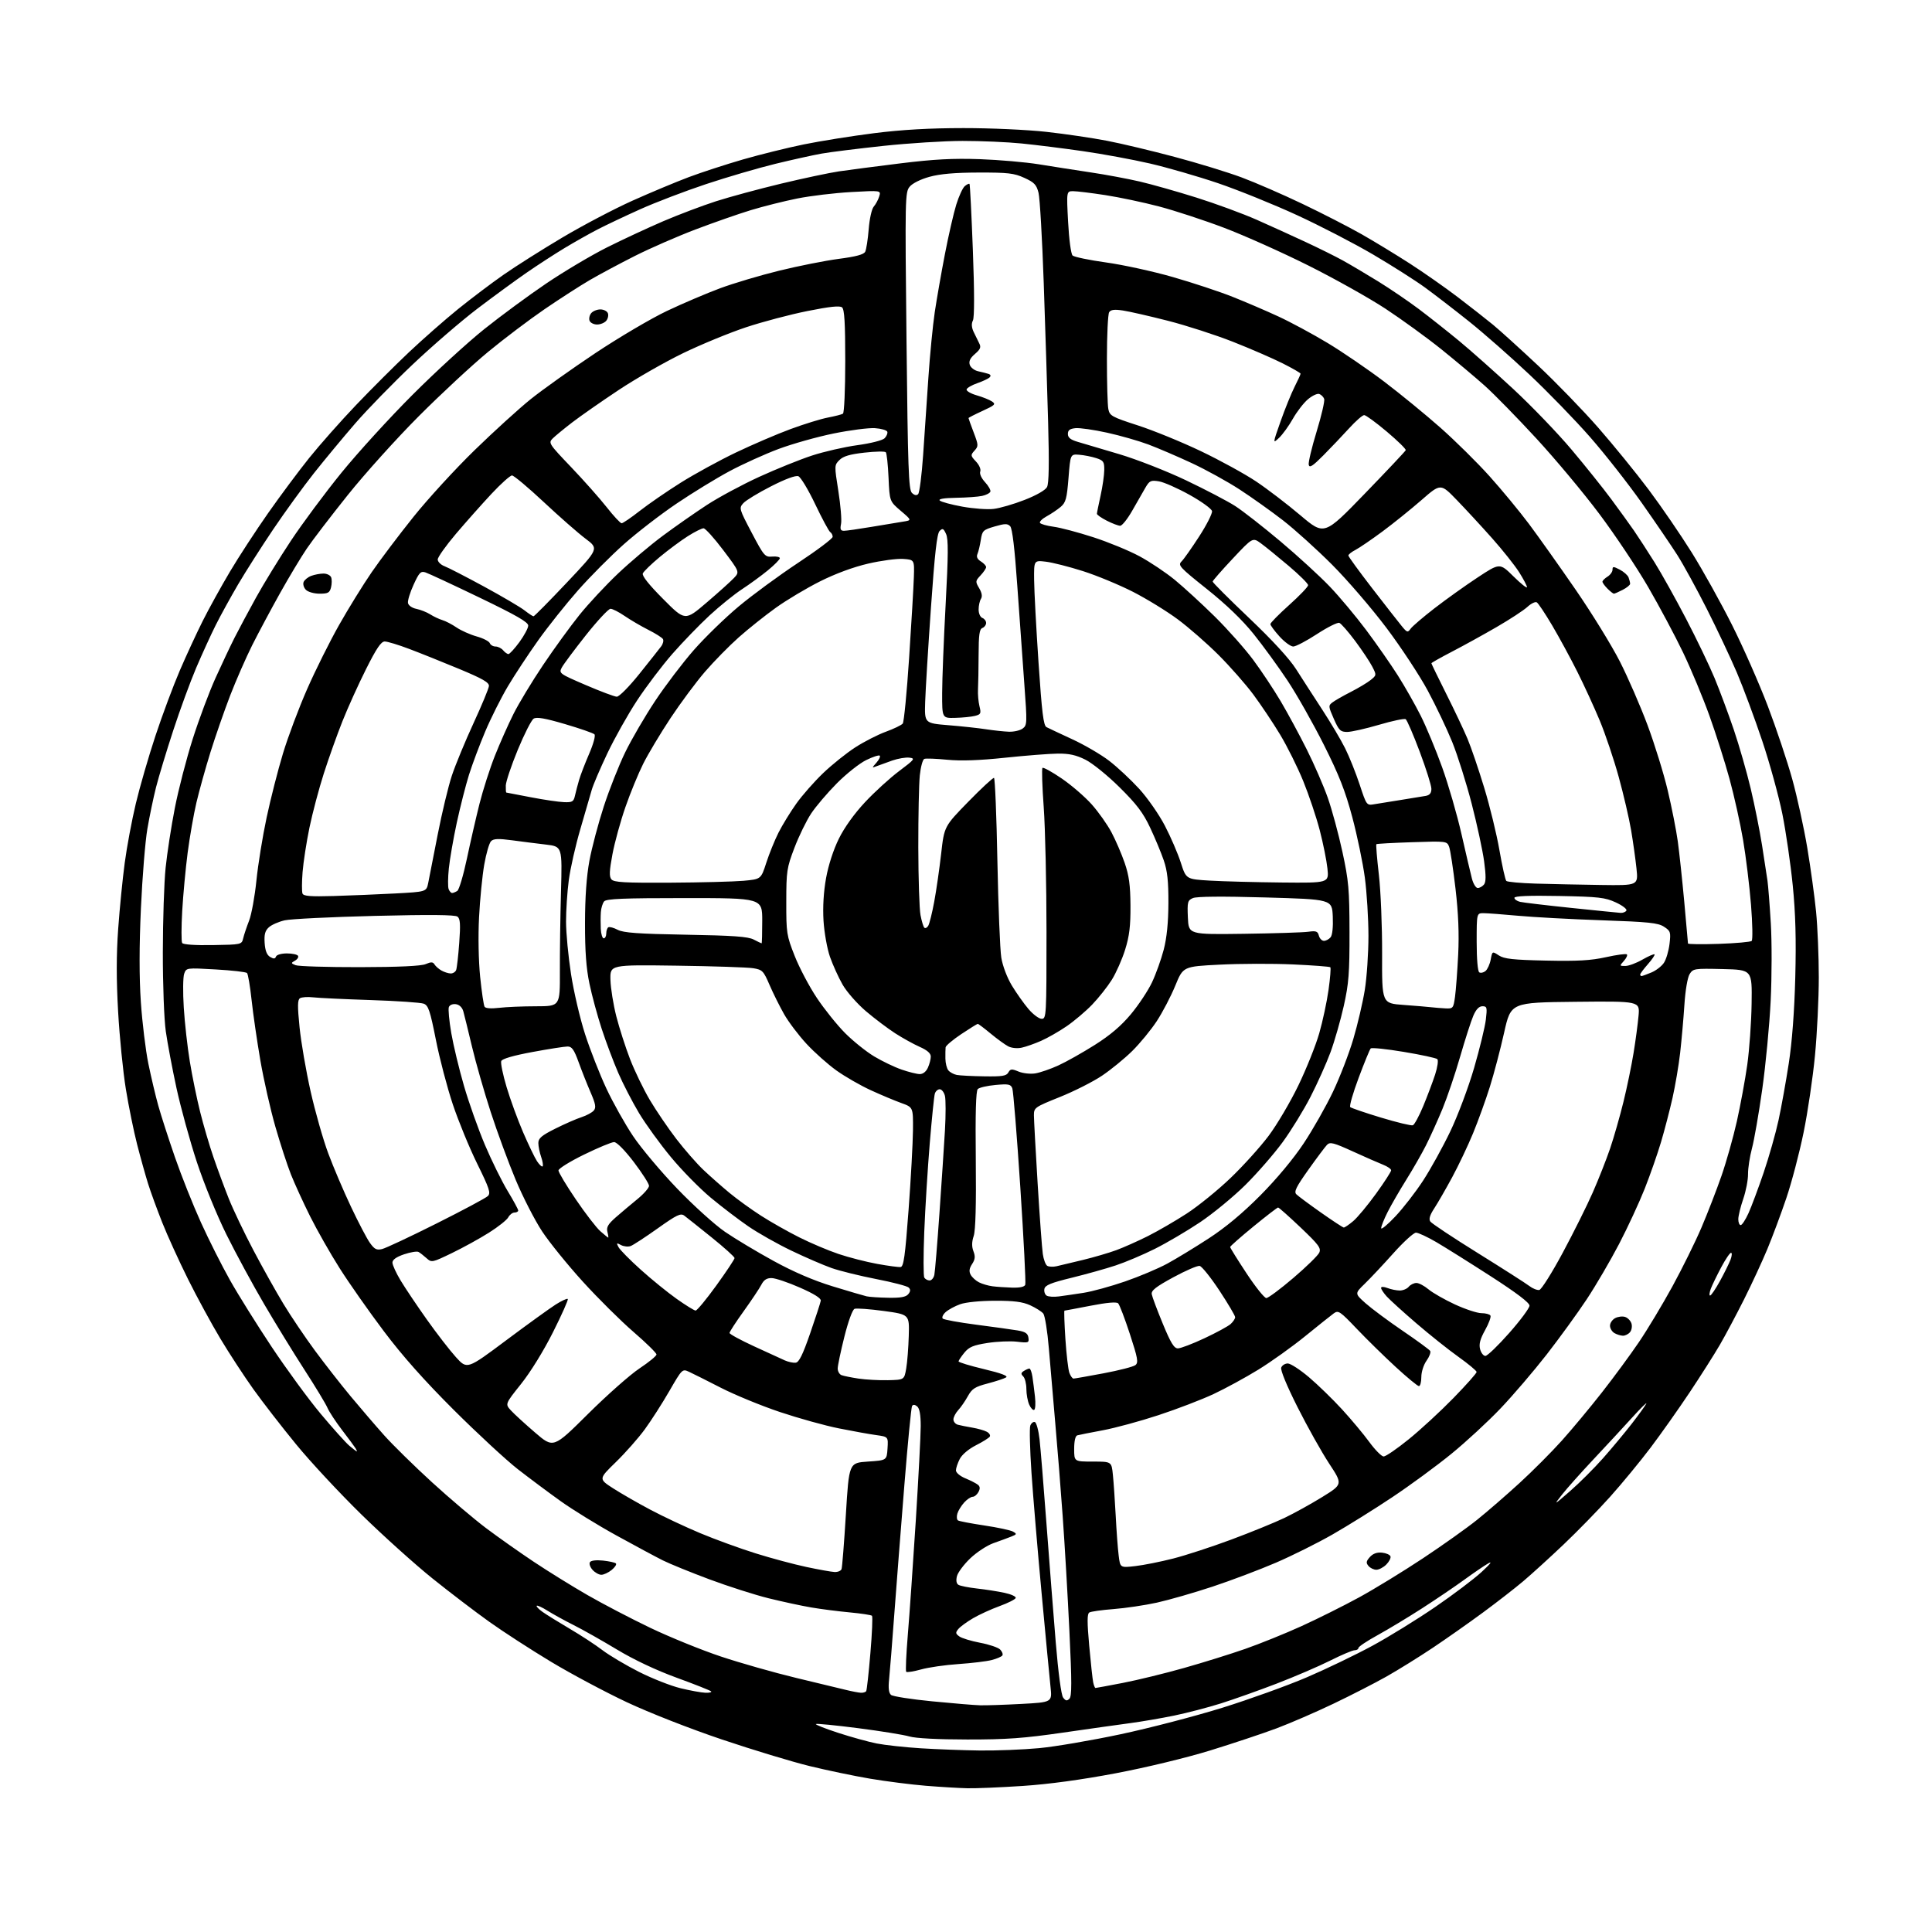<?xml version="1.0" encoding="UTF-8" standalone="no"?>
<svg 
  version="1.1" 
  xmlns="http://www.w3.org/2000/svg" 
  xmlns:xlink="http://www.w3.org/1999/xlink" 
  xmlns:svg="http://www.w3.org/2000/svg"
  xmlns:rdf="http://www.w3.org/1999/02/22-rdf-syntax-ns#"
  xmlns:cc="http://creativecommons.org/ns#"
  xmlns:dc="http://purl.org/dc/elements/1.1/"
  viewBox="0 0 768 768"
  width="768"
  height="768"
>
<style>svg {background-color: white; }</style>"
<path stroke="none" fill="black" fill-rule="evenodd" d="M384.52,710.86C381.21,710.78 373.77,710.34 368.00,709.87C362.23,709.40 352.28,708.13 345.91,707.06C339.54,705.98 328.66,703.71 321.75,702.02C314.84,700.33 299.20,695.59 287.00,691.48C274.27,687.19 258.15,680.87 249.16,676.65C240.55,672.60 226.97,665.36 219.00,660.56C211.03,655.76 200.00,648.62 194.50,644.69C189.00,640.77 178.88,633.05 172.00,627.53C165.12,622.02 152.42,610.59 143.76,602.13C135.11,593.67 123.37,581.07 117.69,574.12C112.00,567.18 104.35,557.30 100.69,552.18C97.03,547.05 91.15,538.05 87.63,532.18C84.10,526.30 78.31,515.65 74.75,508.50C71.19,501.35 66.58,491.23 64.50,486.00C62.43,480.77 59.88,473.80 58.85,470.50C57.82,467.20 55.86,460.19 54.51,454.93C53.16,449.67 51.14,439.77 50.03,432.93C48.91,426.09 47.53,412.28 46.96,402.23C46.23,389.47 46.24,379.51 46.98,369.23C47.56,361.13 48.73,349.32 49.58,343.00C50.42,336.68 52.40,326.09 53.98,319.48C55.55,312.87 59.07,300.72 61.80,292.48C64.53,284.24 68.88,272.58 71.47,266.56C74.05,260.55 78.17,251.65 80.61,246.79C83.05,241.92 87.92,233.12 91.42,227.22C94.92,221.32 101.74,210.88 106.56,204.00C111.38,197.12 118.74,187.24 122.91,182.04C127.09,176.84 135.45,167.39 141.51,161.04C147.56,154.69 157.05,145.22 162.58,140.00C168.12,134.78 176.89,127.07 182.07,122.88C187.26,118.69 195.42,112.52 200.22,109.18C205.01,105.83 215.53,99.18 223.60,94.39C231.66,89.60 244.16,83.03 251.38,79.79C258.60,76.55 268.70,72.33 273.83,70.40C278.96,68.48 288.63,65.33 295.33,63.39C302.02,61.46 312.90,58.76 319.50,57.41C326.10,56.06 338.70,54.05 347.50,52.94C358.56,51.55 369.52,50.93 383.00,50.92C393.85,50.91 408.49,51.58 416.00,52.42C423.43,53.24 434.23,54.84 440.00,55.95C445.78,57.06 457.93,59.96 467.02,62.39C476.11,64.81 488.03,68.47 493.52,70.51C499.01,72.56 509.93,77.30 517.78,81.06C525.64,84.81 536.21,90.24 541.28,93.12C546.35,96.01 554.98,101.26 560.46,104.79C565.94,108.32 574.49,114.31 579.46,118.09C584.43,121.88 590.75,126.83 593.50,129.09C596.25,131.36 604.32,138.67 611.44,145.35C618.55,152.03 629.30,163.12 635.32,170.00C641.34,176.88 650.37,187.97 655.38,194.66C660.40,201.35 668.10,212.60 672.50,219.65C676.90,226.70 684.12,239.68 688.54,248.49C692.96,257.29 699.34,271.78 702.73,280.68C706.11,289.57 710.48,302.62 712.44,309.68C714.39,316.73 717.08,329.02 718.42,337.00C719.75,344.98 721.33,356.42 721.92,362.42C722.51,368.43 723.00,380.17 723.00,388.51C723.00,396.85 722.32,410.84 721.48,419.59C720.64,428.34 718.61,442.12 716.95,450.20C715.30,458.29 712.22,469.99 710.12,476.20C708.02,482.42 704.61,491.55 702.56,496.50C700.50,501.45 696.33,510.45 693.30,516.50C690.26,522.55 685.95,530.65 683.72,534.50C681.49,538.35 676.06,546.90 671.66,553.50C667.26,560.10 660.26,570.00 656.11,575.50C651.95,581.00 644.72,589.78 640.03,595.01C635.34,600.24 627.00,608.79 621.50,614.01C616.00,619.23 608.80,625.78 605.50,628.57C602.20,631.36 595.00,636.95 589.50,641.00C584.00,645.05 575.00,651.38 569.50,655.06C564.00,658.73 555.73,663.86 551.13,666.46C546.53,669.05 537.08,673.90 530.13,677.22C523.18,680.55 513.00,684.96 507.50,687.03C502.00,689.09 490.07,693.06 481.00,695.86C471.46,698.79 455.64,702.61 443.50,704.91C429.77,707.50 416.97,709.25 406.52,709.94C397.73,710.52 387.83,710.94 384.52,710.86zM389.50,695.85C396.10,695.93 406.68,695.51 413.00,694.92C419.32,694.34 433.95,691.84 445.50,689.38C457.05,686.92 475.27,682.17 486.00,678.83C496.73,675.48 511.80,670.05 519.50,666.75C527.20,663.45 538.90,657.82 545.50,654.24C552.10,650.66 563.35,643.72 570.50,638.82C577.65,633.93 585.98,627.64 589.00,624.85C592.50,621.61 593.41,620.41 591.50,621.53C589.85,622.49 585.58,625.41 582.00,628.02C578.42,630.63 570.93,635.70 565.35,639.30C559.77,642.89 551.78,647.71 547.60,650.01C543.42,652.30 540.00,654.59 540.00,655.09C540.00,655.59 539.32,656.00 538.48,656.00C537.64,656.00 533.28,657.85 528.80,660.10C524.31,662.36 514.75,666.46 507.57,669.23C500.38,671.99 490.35,675.55 485.27,677.15C480.19,678.75 471.87,680.92 466.77,681.97C461.67,683.02 453.90,684.35 449.50,684.94C445.10,685.52 432.95,687.24 422.50,688.75C406.96,691.00 400.04,691.50 384.50,691.48C372.79,691.47 363.96,691.00 361.50,690.27C359.30,689.62 350.14,688.13 341.15,686.98C332.15,685.82 324.59,685.08 324.33,685.33C324.08,685.59 328.06,687.16 333.19,688.83C338.31,690.50 345.20,692.41 348.50,693.06C351.79,693.71 359.67,694.57 366.00,694.97C372.32,695.37 382.90,695.77 389.50,695.85zM389.59,677.88C391.84,677.95 399.21,677.70 405.97,677.34C418.25,676.68 418.25,676.68 417.60,670.59C417.24,667.24 415.66,650.55 414.07,633.50C412.48,616.45 410.67,594.84 410.03,585.49C409.40,576.13 409.19,567.67 409.56,566.69C409.94,565.72 410.75,565.08 411.37,565.29C411.99,565.50 412.83,568.55 413.23,572.08C413.63,575.61 414.86,590.65 415.97,605.50C417.08,620.35 418.75,641.63 419.67,652.79C420.68,665.00 421.85,673.77 422.60,674.79C423.60,676.14 424.13,676.24 425.10,675.28C426.09,674.31 426.09,668.77 425.10,648.28C424.42,634.10 423.22,613.57 422.43,602.66C421.65,591.74 420.32,575.09 419.48,565.66C418.65,556.22 417.50,542.90 416.94,536.05C416.38,529.20 415.37,522.94 414.71,522.14C414.04,521.34 411.70,519.86 409.50,518.86C406.47,517.49 403.07,517.05 395.50,517.07C389.66,517.08 383.91,517.65 381.68,518.45C379.58,519.20 376.99,520.61 375.91,521.58C374.83,522.56 374.32,523.72 374.76,524.16C375.20,524.60 381.18,525.69 388.03,526.58C394.89,527.47 402.30,528.50 404.50,528.87C407.59,529.39 408.57,530.05 408.81,531.73C409.11,533.79 408.84,533.89 404.29,533.35C401.62,533.03 396.34,533.26 392.54,533.85C386.91,534.73 385.21,535.44 383.35,537.71C382.10,539.25 381.06,540.80 381.04,541.16C381.02,541.53 385.57,542.92 391.17,544.25C398.00,545.88 400.87,546.96 399.93,547.54C399.17,548.02 395.87,549.10 392.60,549.96C387.57,551.27 386.38,552.04 384.74,555.00C383.68,556.93 381.95,559.43 380.90,560.56C379.86,561.70 379.00,563.36 379.00,564.25C379.00,565.14 379.79,566.08 380.75,566.35C381.71,566.61 384.29,567.13 386.48,567.50C388.67,567.87 391.27,568.61 392.26,569.14C393.25,569.67 393.79,570.54 393.46,571.07C393.13,571.60 390.65,573.16 387.95,574.52C385.05,576.00 382.42,578.21 381.52,579.96C380.69,581.58 380.00,583.62 380.00,584.50C380.00,585.41 381.63,586.78 383.75,587.66C385.81,588.51 388.05,589.66 388.73,590.21C389.61,590.92 389.67,591.75 388.94,593.11C388.39,594.15 387.35,595.00 386.64,595.00C385.93,595.00 384.42,596.01 383.29,597.25C382.16,598.49 380.93,600.47 380.57,601.67C380.21,602.86 380.33,604.09 380.83,604.40C381.33,604.71 386.05,605.61 391.31,606.40C396.58,607.19 401.69,608.28 402.67,608.83C404.30,609.75 404.24,609.92 401.98,610.82C400.62,611.36 397.43,612.54 394.90,613.43C392.38,614.32 388.23,617.04 385.68,619.48C383.14,621.91 380.76,625.10 380.40,626.56C379.97,628.25 380.18,629.50 380.99,629.99C381.68,630.42 385.00,631.08 388.37,631.46C391.74,631.83 396.66,632.60 399.30,633.17C401.94,633.73 403.95,634.65 403.76,635.22C403.57,635.79 400.68,637.24 397.35,638.45C394.01,639.66 389.27,641.83 386.81,643.27C384.35,644.71 381.72,646.63 380.96,647.55C379.77,648.99 379.82,649.39 381.34,650.50C382.31,651.21 386.02,652.34 389.60,653.02C393.18,653.69 396.76,654.90 397.56,655.70C398.36,656.51 398.77,657.56 398.47,658.05C398.16,658.54 396.25,659.37 394.21,659.89C392.17,660.42 386.23,661.13 381.00,661.49C375.77,661.84 369.09,662.80 366.14,663.63C363.20,664.45 360.54,664.87 360.23,664.57C359.93,664.26 360.22,657.60 360.88,649.76C361.53,641.92 362.96,621.55 364.04,604.50C365.11,587.45 366.00,570.52 366.00,566.87C366.00,562.39 365.54,559.87 364.59,559.07C363.68,558.32 362.96,558.26 362.56,558.90C362.22,559.45 360.85,573.54 359.51,590.20C358.17,606.87 356.37,629.95 355.51,641.50C354.66,653.05 353.72,664.79 353.43,667.58C353.06,671.10 353.30,673.00 354.21,673.76C354.93,674.35 362.26,675.50 370.51,676.30C378.75,677.11 387.34,677.82 389.59,677.88zM280.42,672.90C282.02,672.95 283.03,672.70 282.67,672.34C282.30,671.97 276.15,669.53 268.99,666.92C260.78,663.93 252.00,659.78 245.24,655.71C239.33,652.15 231.59,647.78 228.04,646.00C224.48,644.22 219.83,641.65 217.69,640.31C215.56,638.96 213.60,638.06 213.35,638.32C213.09,638.57 214.15,639.68 215.69,640.77C217.24,641.86 222.10,644.88 226.50,647.47C230.90,650.05 236.75,653.88 239.50,655.98C242.25,658.07 248.78,661.94 254.00,664.59C259.23,667.23 266.65,670.16 270.50,671.09C274.35,672.03 278.81,672.84 280.42,672.90zM342.19,672.90C343.12,672.95 344.08,672.66 344.33,672.25C344.58,671.84 345.33,665.06 345.99,657.19C346.66,649.32 346.95,642.62 346.63,642.30C346.32,641.98 342.33,641.38 337.78,640.95C333.23,640.53 326.35,639.65 322.50,638.99C318.65,638.34 311.00,636.69 305.50,635.33C300.00,633.97 289.43,630.58 282.00,627.81C274.57,625.04 266.25,621.65 263.50,620.28C260.75,618.91 252.43,614.44 245.00,610.35C237.57,606.26 227.60,600.12 222.83,596.70C218.06,593.29 210.41,587.58 205.83,584.02C201.25,580.45 189.82,569.87 180.43,560.52C168.74,548.86 159.97,539.00 152.60,529.20C146.68,521.34 138.78,510.09 135.05,504.20C131.31,498.32 126.02,489.00 123.27,483.50C120.53,478.00 117.10,470.50 115.64,466.83C114.19,463.16 111.40,454.61 109.45,447.83C107.50,441.05 104.82,429.20 103.49,421.50C102.17,413.80 100.60,403.01 100.01,397.52C99.42,392.03 98.60,387.20 98.19,386.79C97.77,386.37 92.18,385.73 85.75,385.37C74.06,384.70 74.06,384.70 73.21,387.10C72.74,388.42 72.67,394.45 73.05,400.50C73.42,406.55 74.51,416.23 75.46,422.00C76.40,427.77 78.25,436.77 79.56,442.00C80.86,447.23 83.24,455.32 84.85,460.00C86.45,464.68 89.20,472.10 90.95,476.50C92.71,480.90 97.11,490.12 100.74,497.00C104.36,503.88 109.74,513.48 112.69,518.35C115.64,523.22 121.26,531.55 125.17,536.85C129.09,542.16 135.47,550.33 139.35,555.00C143.24,559.67 149.22,566.65 152.66,570.50C156.09,574.35 164.66,582.76 171.70,589.20C178.74,595.63 188.43,603.85 193.24,607.47C198.05,611.08 206.60,617.12 212.25,620.88C217.90,624.64 227.46,630.57 233.51,634.05C239.55,637.53 250.80,643.40 258.50,647.09C266.20,650.77 278.80,655.90 286.50,658.47C294.20,661.04 307.70,664.88 316.50,667.00C325.30,669.12 334.30,671.29 336.50,671.82C338.70,672.36 341.26,672.84 342.19,672.90zM435.47,671.00C435.70,671.00 440.63,670.09 446.42,668.97C452.20,667.85 463.14,665.18 470.72,663.03C478.30,660.89 489.23,657.48 495.00,655.46C500.77,653.45 510.81,649.39 517.31,646.44C523.80,643.49 534.15,638.32 540.31,634.96C546.46,631.59 557.86,624.61 565.64,619.45C573.41,614.30 583.09,607.42 587.14,604.17C591.19,600.92 598.77,594.35 604.00,589.56C609.23,584.78 616.80,577.18 620.84,572.68C624.88,568.18 632.06,559.55 636.80,553.50C641.54,547.45 648.16,538.45 651.51,533.50C654.87,528.55 660.84,518.61 664.78,511.42C668.71,504.23 673.94,493.65 676.38,487.92C678.82,482.19 682.40,472.95 684.33,467.38C686.26,461.82 689.01,452.06 690.44,445.69C691.86,439.32 693.72,429.25 694.56,423.31C695.40,417.36 696.18,406.43 696.29,399.00C696.50,385.50 696.50,385.50 684.79,385.22C673.54,384.95 673.03,385.03 671.65,387.22C670.82,388.56 669.95,393.64 669.57,399.50C669.21,405.00 668.45,413.55 667.89,418.50C667.33,423.45 665.95,431.55 664.84,436.50C663.72,441.45 661.67,449.32 660.28,454.00C658.89,458.68 655.98,467.00 653.81,472.50C651.63,478.00 647.05,487.90 643.61,494.50C640.17,501.10 634.38,511.00 630.74,516.50C627.10,522.00 619.93,531.88 614.81,538.46C609.69,545.03 601.45,554.66 596.50,559.86C591.55,565.06 582.76,573.18 576.97,577.90C571.18,582.63 560.61,590.39 553.47,595.15C546.34,599.91 535.64,606.58 529.71,609.97C523.77,613.37 513.65,618.41 507.21,621.19C500.77,623.96 489.43,628.25 482.00,630.71C474.57,633.17 464.61,636.03 459.85,637.08C455.10,638.12 447.37,639.27 442.68,639.63C438.00,639.99 433.64,640.60 433.01,641.00C432.14,641.53 432.13,644.78 432.97,654.10C433.58,660.92 434.30,667.51 434.56,668.75C434.82,669.99 435.23,671.00 435.47,671.00zM239.04,626.00C238.09,626.00 236.52,625.13 235.56,624.06C234.59,623.00 234.12,621.62 234.50,621.00C234.92,620.32 236.95,620.07 239.67,620.35C242.13,620.61 244.45,621.12 244.83,621.49C245.20,621.87 244.44,623.03 243.14,624.09C241.84,625.14 240.00,626.00 239.04,626.00zM331.78,624.90C333.04,624.95 334.27,624.44 334.53,623.75C334.78,623.06 335.56,613.27 336.25,602.00C337.50,581.50 337.50,581.50 345.00,581.00C352.50,580.50 352.50,580.50 352.80,575.82C353.10,571.14 353.10,571.14 348.30,570.47C345.66,570.11 339.00,568.91 333.50,567.81C328.00,566.72 317.43,563.78 310.00,561.29C302.57,558.80 292.00,554.45 286.50,551.63C281.00,548.81 275.31,545.95 273.85,545.29C271.24,544.09 271.14,544.19 266.07,552.97C263.25,557.86 258.86,564.70 256.32,568.18C253.78,571.66 248.60,577.52 244.82,581.20C237.94,587.90 237.94,587.90 243.72,591.63C246.90,593.68 253.60,597.53 258.61,600.18C263.62,602.84 272.53,607.02 278.40,609.48C284.28,611.94 294.16,615.54 300.37,617.48C306.57,619.42 315.66,621.86 320.57,622.90C325.48,623.95 330.53,624.84 331.78,624.90zM547.12,624.00C546.09,624.00 544.68,623.32 543.98,622.48C542.95,621.24 543.06,620.60 544.56,618.93C545.79,617.57 547.38,617.00 549.37,617.20C551.01,617.37 552.52,618.03 552.74,618.69C552.95,619.34 552.20,620.80 551.06,621.94C549.93,623.07 548.16,624.00 547.12,624.00zM451.27,622.55C454.55,622.18 461.35,620.82 466.37,619.54C471.39,618.26 481.80,614.86 489.50,611.99C497.20,609.12 506.65,605.27 510.50,603.44C514.35,601.60 521.16,597.84 525.64,595.07C533.78,590.03 533.78,590.03 528.36,581.79C525.38,577.26 519.73,567.18 515.81,559.40C511.49,550.82 508.93,544.61 509.31,543.63C509.66,542.73 510.83,542.00 511.91,542.00C513.00,542.00 516.79,544.46 520.34,547.47C523.89,550.48 529.79,556.22 533.46,560.22C537.14,564.23 542.02,570.07 544.32,573.22C546.62,576.37 549.18,578.95 550.01,578.97C550.84,578.99 555.34,575.91 560.01,572.12C564.68,568.34 572.66,560.98 577.75,555.76C582.84,550.54 586.99,545.87 586.98,545.38C586.96,544.90 583.70,542.18 579.73,539.35C575.75,536.52 568.23,530.52 563.00,526.02C557.77,521.53 552.49,516.73 551.25,515.37C550.01,514.00 549.00,512.47 549.00,511.97C549.00,511.42 550.05,511.45 551.57,512.02C552.98,512.56 555.17,513.00 556.44,513.00C557.71,513.00 559.32,512.33 560.00,511.50C560.68,510.68 562.06,510.00 563.05,510.00C564.04,510.00 566.20,511.14 567.86,512.54C569.52,513.93 574.25,516.63 578.37,518.54C582.50,520.44 587.22,522.00 588.88,522.00C590.53,522.00 592.15,522.43 592.47,522.95C592.79,523.47 591.84,526.07 590.36,528.72C588.38,532.27 587.85,534.27 588.35,536.27C588.73,537.77 589.68,539.00 590.46,539.00C591.25,539.00 595.51,534.90 599.94,529.88C604.37,524.87 608.00,519.98 608.00,519.01C608.00,517.85 602.86,513.95 592.75,507.43C584.36,502.02 574.58,495.89 571.02,493.80C567.45,491.71 563.78,490.00 562.87,490.00C561.96,490.00 557.90,493.70 553.86,498.22C549.81,502.75 544.70,508.19 542.50,510.32C538.50,514.20 538.50,514.20 542.83,518.06C545.22,520.18 551.83,525.10 557.53,528.98C563.24,532.86 568.18,536.48 568.52,537.02C568.85,537.57 568.20,539.32 567.06,540.91C565.90,542.55 565.00,545.37 565.00,547.40C565.00,549.38 564.57,551.00 564.04,551.00C563.52,551.00 559.35,547.57 554.79,543.37C550.23,539.17 543.27,532.35 539.32,528.20C532.68,521.23 532.00,520.77 530.20,522.08C529.12,522.86 524.03,526.93 518.87,531.12C513.72,535.31 505.32,541.31 500.22,544.45C495.12,547.59 487.11,551.95 482.42,554.15C477.73,556.35 467.88,560.13 460.54,562.54C453.19,564.96 443.20,567.67 438.34,568.57C433.48,569.47 428.94,570.37 428.25,570.57C427.46,570.80 427.00,572.81 427.00,575.97C427.00,581.00 427.00,581.00 434.43,581.00C441.86,581.00 441.86,581.00 442.39,586.25C442.69,589.14 443.19,596.45 443.51,602.50C443.82,608.55 444.35,615.69 444.69,618.36C445.29,623.23 445.29,623.23 451.27,622.55zM624.19,592.68C627.87,589.48 633.73,583.63 637.22,579.68C640.72,575.73 645.84,569.58 648.62,566.00C651.39,562.42 654.00,558.83 654.41,558.00C654.82,557.17 652.31,559.64 648.83,563.48C645.35,567.32 638.42,574.80 633.43,580.11C628.44,585.42 622.81,591.73 620.93,594.13C617.53,598.48 617.55,598.47 624.19,592.68zM141.81,576.96C141.98,576.98 141.78,576.44 141.36,575.75C140.94,575.06 138.53,571.80 136.00,568.50C133.47,565.20 130.84,561.20 130.16,559.61C129.48,558.02 125.39,551.27 121.09,544.61C116.78,537.95 109.57,526.20 105.06,518.50C100.54,510.80 93.79,498.35 90.06,490.84C86.24,483.16 81.06,470.45 78.22,461.84C75.45,453.40 71.82,440.20 70.15,432.50C68.48,424.80 66.58,414.68 65.91,410.00C65.23,405.24 64.71,391.38 64.73,378.50C64.74,365.85 65.24,350.77 65.83,345.00C66.42,339.23 68.07,328.52 69.50,321.21C70.92,313.90 74.13,301.52 76.62,293.71C79.11,285.89 83.19,275.00 85.68,269.50C88.17,264.00 91.57,256.80 93.24,253.50C94.91,250.20 98.76,243.00 101.80,237.50C104.84,232.00 111.06,221.86 115.63,214.97C120.20,208.08 129.22,195.93 135.69,187.97C142.15,180.01 154.87,166.06 163.97,156.96C173.06,147.86 185.90,136.10 192.50,130.83C199.10,125.55 210.22,117.37 217.20,112.65C224.19,107.93 234.99,101.51 241.20,98.39C247.42,95.27 257.53,90.57 263.67,87.93C269.81,85.30 279.26,81.73 284.67,79.99C290.08,78.26 301.70,75.11 310.50,73.00C319.30,70.89 329.65,68.70 333.50,68.12C337.35,67.55 348.38,66.12 358.00,64.93C371.36,63.29 378.81,62.90 389.50,63.27C397.20,63.55 407.77,64.47 413.00,65.32C418.23,66.17 427.45,67.61 433.50,68.52C439.55,69.42 448.32,71.06 453.00,72.15C457.68,73.23 467.84,76.11 475.58,78.54C483.32,80.98 494.12,84.95 499.58,87.37C505.04,89.79 513.77,93.76 519.00,96.20C524.23,98.63 530.90,101.94 533.83,103.56C536.75,105.18 543.05,108.91 547.83,111.85C552.60,114.80 559.88,119.75 564.00,122.85C568.12,125.95 575.31,131.64 579.97,135.48C584.63,139.33 594.37,147.98 601.62,154.70C608.86,161.43 619.26,172.23 624.71,178.72C630.17,185.20 637.30,194.10 640.55,198.50C643.81,202.90 647.87,208.53 649.58,211.00C651.28,213.47 654.93,219.10 657.69,223.50C660.44,227.90 666.10,238.03 670.25,246.00C674.41,253.97 679.49,264.55 681.55,269.50C683.60,274.45 687.04,283.68 689.19,290.00C691.33,296.32 694.37,306.90 695.94,313.50C697.51,320.10 699.53,330.23 700.44,336.00C701.35,341.77 702.32,348.11 702.60,350.08C702.88,352.04 703.48,359.63 703.92,366.95C704.37,374.26 704.34,388.18 703.87,397.87C703.39,407.57 701.89,423.38 700.52,433.00C699.16,442.62 697.32,453.20 696.43,456.50C695.55,459.80 694.85,464.39 694.87,466.70C694.90,469.01 694.04,473.47 692.96,476.61C691.88,479.75 691.00,483.37 691.00,484.66C691.00,485.95 691.43,487.00 691.95,487.00C692.48,487.00 693.87,484.86 695.06,482.25C696.24,479.64 698.95,472.39 701.08,466.13C703.20,459.88 705.86,450.52 706.99,445.32C708.12,440.12 709.95,429.93 711.07,422.68C712.38,414.18 713.30,402.04 713.65,388.50C714.04,373.39 713.76,363.15 712.65,352.00C711.80,343.48 709.94,330.69 708.52,323.58C707.09,316.48 703.49,303.39 700.51,294.49C697.53,285.59 693.00,273.41 690.45,267.41C687.89,261.41 682.49,249.97 678.46,242.00C674.42,234.03 669.18,224.45 666.81,220.72C664.44,216.99 658.09,207.68 652.70,200.02C647.31,192.36 638.05,180.56 632.13,173.80C626.21,167.03 615.32,155.81 607.93,148.85C600.55,141.89 589.77,132.42 584.00,127.81C578.23,123.20 570.35,117.13 566.50,114.32C562.65,111.51 553.38,105.62 545.90,101.22C538.42,96.82 524.76,89.75 515.55,85.51C506.34,81.27 492.25,75.57 484.24,72.84C476.22,70.12 464.00,66.59 457.08,64.99C450.16,63.40 438.20,61.19 430.50,60.09C422.80,58.98 411.84,57.61 406.14,57.04C400.45,56.47 389.87,56.01 382.64,56.02C375.41,56.02 361.21,56.92 351.09,58.00C340.96,59.09 329.93,60.46 326.59,61.06C323.24,61.65 314.97,63.49 308.20,65.13C301.44,66.78 289.06,70.40 280.70,73.18C272.34,75.96 260.55,80.46 254.50,83.18C248.45,85.90 240.80,89.52 237.50,91.23C234.20,92.94 228.31,96.26 224.40,98.62C220.50,100.97 213.75,105.35 209.40,108.35C205.06,111.35 196.25,117.78 189.84,122.65C183.43,127.52 171.83,137.51 164.07,144.86C156.30,152.21 145.99,162.79 141.17,168.36C136.34,173.94 128.96,182.85 124.75,188.16C120.55,193.47 113.26,203.52 108.56,210.49C103.86,217.47 97.59,227.30 94.63,232.34C91.68,237.38 87.68,244.65 85.75,248.50C83.82,252.35 80.33,260.00 77.98,265.50C75.64,271.00 71.52,282.22 68.84,290.44C66.15,298.65 63.09,308.78 62.03,312.94C60.98,317.10 59.42,324.55 58.58,329.50C57.73,334.45 56.58,348.63 56.02,361.02C55.33,376.13 55.32,388.40 55.99,398.33C56.54,406.46 57.88,417.47 58.97,422.81C60.07,428.14 61.84,435.65 62.92,439.50C63.99,443.35 66.97,452.57 69.54,460.00C72.11,467.43 76.77,479.12 79.90,486.00C83.02,492.88 88.21,503.18 91.43,508.89C94.64,514.61 102.09,526.53 107.98,535.39C113.87,544.25 122.64,556.23 127.47,562.00C132.30,567.77 137.44,573.50 138.88,574.71C140.32,575.93 141.64,576.94 141.81,576.96zM233.74,562.07C241.31,554.56 250.52,546.41 254.22,543.96C257.91,541.51 260.95,539.02 260.97,538.44C260.99,537.86 256.88,533.82 251.84,529.47C246.80,525.12 237.76,516.15 231.75,509.54C225.74,502.94 218.44,493.93 215.52,489.52C212.61,485.11 207.87,475.88 204.99,469.00C202.11,462.12 197.64,449.98 195.05,442.00C192.46,434.02 189.11,422.32 187.61,416.00C186.11,409.68 184.56,403.38 184.17,402.00C183.73,400.46 182.60,399.38 181.23,399.18C179.94,399.00 178.75,399.49 178.43,400.33C178.11,401.14 178.55,405.80 179.39,410.68C180.23,415.56 182.51,425.03 184.46,431.72C186.40,438.41 190.16,448.97 192.80,455.19C195.44,461.41 199.49,469.62 201.80,473.44C204.11,477.25 206.00,480.74 206.00,481.19C206.00,481.63 205.34,482.00 204.54,482.00C203.73,482.00 202.61,482.85 202.05,483.90C201.50,484.94 198.04,487.69 194.38,490.00C190.72,492.31 184.10,495.96 179.67,498.10C171.79,501.91 171.58,501.95 169.56,500.15C168.43,499.13 166.99,498.01 166.37,497.67C165.76,497.32 163.17,497.75 160.62,498.61C157.54,499.66 156.00,500.76 156.00,501.90C156.00,502.85 157.47,506.07 159.28,509.06C161.08,512.05 165.76,519.02 169.67,524.53C173.58,530.05 178.79,536.78 181.23,539.48C185.69,544.40 185.69,544.40 201.20,532.80C209.74,526.42 218.63,520.00 220.96,518.53C223.28,517.06 225.42,516.08 225.70,516.36C225.98,516.64 223.35,522.56 219.85,529.52C216.12,536.96 210.88,545.45 207.13,550.14C200.76,558.12 200.76,558.12 203.13,560.70C204.43,562.12 208.76,566.08 212.74,569.50C219.99,575.73 219.99,575.73 233.74,562.07zM411.12,560.43C410.67,560.71 409.78,559.81 409.15,558.42C408.52,557.04 408.00,554.22 408.00,552.15C408.00,550.09 407.44,547.84 406.76,547.16C405.77,546.17 405.82,545.72 407.01,544.97C407.83,544.45 408.82,544.02 409.20,544.02C409.59,544.01 410.13,545.46 410.40,547.25C410.67,549.04 411.13,552.62 411.42,555.21C411.71,557.80 411.58,560.14 411.12,560.43zM352.98,548.65C359.45,548.50 359.45,548.50 360.23,544.00C360.66,541.52 361.12,535.68 361.25,531.01C361.50,522.53 361.50,522.53 351.31,521.13C345.70,520.37 340.48,519.99 339.70,520.28C338.88,520.60 337.19,525.22 335.65,531.38C334.19,537.19 333.00,542.87 333.00,544.00C333.00,545.13 333.68,546.32 334.51,546.64C335.34,546.96 338.38,547.57 341.26,548.01C344.14,548.44 349.41,548.73 352.98,548.65zM426.73,548.01C427.15,548.01 432.54,547.07 438.69,545.91C444.85,544.75 450.54,543.29 451.34,542.65C452.60,541.66 452.30,539.95 449.14,530.28C447.12,524.12 445.03,518.63 444.48,518.09C443.84,517.45 440.03,517.78 433.50,519.05C428.00,520.12 423.34,520.99 423.14,521.00C422.94,521.00 423.11,526.06 423.51,532.25C423.92,538.44 424.63,544.51 425.10,545.75C425.57,546.99 426.30,548.00 426.73,548.01zM316.29,541.70C317.62,541.55 319.10,538.56 322.06,530.00C324.25,523.67 326.15,517.84 326.27,517.04C326.42,516.08 323.58,514.30 318.00,511.85C313.32,509.79 308.27,508.09 306.78,508.06C304.79,508.02 303.66,508.74 302.62,510.75C301.83,512.26 298.66,516.99 295.59,521.27C292.52,525.54 290.00,529.41 290.00,529.87C290.00,530.32 294.39,532.72 299.75,535.18C305.11,537.65 310.62,540.17 312.00,540.79C313.38,541.40 315.31,541.81 316.29,541.70zM468.24,536.00C469.32,536.00 474.08,534.19 478.81,531.97C483.54,529.75 488.22,527.21 489.21,526.31C490.19,525.42 491.00,524.20 490.99,523.60C490.99,522.99 488.17,518.23 484.73,513.01C481.28,507.79 477.75,503.38 476.88,503.22C476.01,503.05 471.29,505.09 466.40,507.75C459.43,511.54 457.57,513.01 457.84,514.49C458.03,515.54 460.00,520.80 462.23,526.20C465.41,533.90 466.70,536.00 468.24,536.00zM645.13,530.97C644.23,530.95 642.71,530.48 641.75,529.92C640.79,529.36 640.00,528.04 640.00,526.99C640.00,525.93 640.92,524.58 642.04,523.98C643.16,523.38 644.94,523.16 645.99,523.50C647.04,523.83 648.18,525.00 648.53,526.10C648.88,527.20 648.62,528.75 647.96,529.55C647.30,530.35 646.02,530.99 645.13,530.97zM276.51,520.97C277.07,520.99 280.78,516.50 284.76,510.99C288.74,505.48 292.00,500.58 292.00,500.10C292.00,499.61 287.88,495.91 282.85,491.86C277.82,487.81 272.95,483.93 272.02,483.24C270.58,482.16 269.06,482.89 261.42,488.32C256.51,491.81 251.68,494.96 250.68,495.33C249.68,495.69 247.95,495.51 246.85,494.92C245.07,493.96 244.96,494.06 245.88,495.78C246.45,496.84 250.42,500.87 254.71,504.72C258.99,508.58 265.43,513.80 269.00,516.33C272.57,518.86 275.96,520.95 276.51,520.97zM353.13,515.88C357.99,515.97 360.10,515.59 361.04,514.46C361.96,513.35 362.01,512.61 361.23,511.83C360.63,511.23 354.83,509.71 348.32,508.45C341.82,507.18 333.83,505.21 330.58,504.07C327.32,502.92 320.12,499.81 314.58,497.15C309.03,494.49 301.35,490.15 297.50,487.51C293.65,484.87 286.92,479.74 282.55,476.11C278.18,472.47 271.06,465.23 266.73,460.00C262.39,454.77 256.69,446.90 254.04,442.50C251.40,438.10 247.68,430.90 245.77,426.50C243.86,422.10 240.90,414.23 239.19,409.00C237.48,403.77 235.28,395.68 234.31,391.00C233.03,384.92 232.53,378.08 232.55,367.00C232.56,356.66 233.15,348.39 234.30,342.16C235.25,337.02 237.82,327.33 240.00,320.62C242.18,313.91 246.02,304.21 248.52,299.07C251.02,293.93 256.39,284.72 260.45,278.61C264.51,272.50 271.42,263.41 275.81,258.40C280.20,253.40 288.22,245.60 293.64,241.07C299.07,236.53 309.69,228.74 317.25,223.74C324.81,218.75 331.00,214.09 331.00,213.39C331.00,212.69 330.56,211.85 330.03,211.52C329.49,211.19 326.81,206.20 324.06,200.44C321.32,194.68 318.30,189.67 317.36,189.31C316.29,188.90 312.21,190.40 306.48,193.33C301.43,195.90 296.49,198.91 295.49,200.01C293.72,201.97 293.81,202.27 298.81,211.76C303.69,221.03 304.09,221.49 306.97,221.25C308.64,221.11 310.00,221.40 310.00,221.90C310.00,222.40 307.86,224.57 305.25,226.71C302.64,228.85 298.01,232.23 294.98,234.21C291.94,236.19 286.12,240.89 282.05,244.65C277.98,248.42 271.32,255.31 267.25,259.96C263.18,264.61 256.88,272.93 253.24,278.46C249.61,283.98 244.29,293.45 241.42,299.50C238.55,305.55 235.76,312.07 235.22,314.00C234.68,315.93 232.65,322.90 230.72,329.50C228.78,336.10 226.70,345.28 226.10,349.91C225.49,354.53 225.00,361.96 225.01,366.41C225.02,370.86 225.90,380.20 226.98,387.16C228.05,394.12 230.57,404.91 232.58,411.12C234.59,417.34 238.40,427.05 241.05,432.71C243.70,438.36 248.48,446.89 251.68,451.65C254.88,456.42 262.77,465.80 269.20,472.50C275.64,479.20 284.19,486.93 288.20,489.67C292.22,492.42 300.90,497.63 307.50,501.24C315.47,505.61 323.37,509.00 331.00,511.34C337.32,513.27 343.40,515.06 344.50,515.31C345.60,515.56 349.48,515.82 353.13,515.88zM420.91,515.35C422.89,515.10 427.30,514.45 430.72,513.92C434.15,513.39 441.57,511.35 447.22,509.40C452.88,507.45 460.43,504.26 464.00,502.32C467.57,500.38 475.00,495.86 480.50,492.28C487.17,487.94 494.01,482.24 501.05,475.14C507.52,468.62 514.18,460.62 518.26,454.47C521.92,448.96 527.15,439.73 529.89,433.97C532.63,428.21 536.27,418.77 537.97,413.00C539.68,407.23 541.73,398.45 542.53,393.50C543.33,388.55 543.98,378.88 543.98,372.00C543.97,365.12 543.33,354.73 542.55,348.89C541.77,343.06 539.53,332.26 537.57,324.89C534.77,314.40 532.32,308.15 526.25,296.06C521.99,287.57 515.49,276.09 511.82,270.56C508.15,265.03 502.07,256.68 498.31,252.00C493.83,246.43 487.44,240.28 479.76,234.16C468.84,225.45 468.15,224.70 469.70,223.16C470.62,222.25 473.78,217.75 476.74,213.17C479.70,208.59 481.97,204.09 481.80,203.17C481.62,202.25 477.60,199.34 472.86,196.71C468.12,194.07 462.64,191.65 460.68,191.34C457.48,190.82 456.94,191.07 455.31,193.87C454.31,195.59 451.96,199.69 450.08,203.00C448.20,206.30 446.05,209.00 445.29,209.00C444.54,209.00 442.14,208.09 439.96,206.98C437.78,205.87 436.02,204.63 436.04,204.23C436.05,203.83 436.71,200.57 437.50,197.00C438.29,193.43 438.95,188.85 438.96,186.83C439.00,183.56 438.65,183.04 435.75,182.10C433.96,181.52 430.93,180.92 429.00,180.77C425.50,180.50 425.50,180.50 424.75,190.00C424.09,198.23 423.67,199.77 421.63,201.50C420.33,202.60 417.83,204.28 416.07,205.24C414.31,206.20 413.11,207.38 413.41,207.86C413.71,208.34 416.16,209.03 418.85,209.39C421.53,209.74 428.62,211.62 434.60,213.56C440.57,215.49 448.85,218.90 452.98,221.13C457.12,223.36 463.43,227.58 467.00,230.51C470.57,233.44 477.72,240.00 482.89,245.09C488.05,250.19 494.94,257.95 498.20,262.35C501.46,266.74 506.37,274.14 509.11,278.78C511.85,283.42 516.50,292.01 519.43,297.86C522.37,303.72 526.14,312.38 527.81,317.12C529.48,321.86 532.10,331.54 533.63,338.62C536.12,350.11 536.42,353.55 536.45,370.50C536.48,386.80 536.16,390.98 534.17,399.89C532.89,405.60 530.52,413.87 528.90,418.27C527.28,422.66 523.71,430.62 520.97,435.96C518.23,441.30 513.22,449.45 509.83,454.08C506.44,458.71 499.80,466.34 495.06,471.04C490.32,475.73 482.20,482.41 477.02,485.88C471.83,489.35 463.75,494.10 459.05,496.45C454.35,498.80 447.35,501.76 443.50,503.03C439.65,504.31 431.78,506.51 426.00,507.93C417.70,509.96 415.44,510.89 415.16,512.38C414.96,513.41 415.37,514.61 416.07,515.04C416.76,515.47 418.94,515.61 420.91,515.35zM503.38,516.00C504.14,516.00 508.98,512.40 514.13,508.00C519.29,503.60 523.92,499.07 524.43,497.94C525.23,496.16 524.20,494.78 517.00,487.94C512.40,483.57 508.38,480.00 508.06,480.00C507.75,480.00 503.33,483.40 498.25,487.56C493.16,491.73 489.00,495.39 489.00,495.71C489.00,496.03 491.92,500.73 495.50,506.15C499.07,511.57 502.62,516.00 503.38,516.00zM679.79,515.00C680.20,515.00 681.96,512.41 683.70,509.25C685.44,506.09 687.33,502.26 687.91,500.75C688.48,499.24 688.57,498.00 688.11,498.00C687.65,498.00 685.89,500.60 684.20,503.78C682.51,506.96 680.65,510.78 680.08,512.28C679.52,513.78 679.38,515.00 679.79,515.00zM611.90,512.78C612.74,512.62 616.93,505.96 621.21,497.99C625.49,490.02 630.87,479.23 633.16,474.00C635.46,468.77 638.56,460.90 640.06,456.50C641.55,452.10 643.93,443.77 645.35,438.00C646.77,432.23 648.58,423.45 649.38,418.50C650.19,413.55 651.07,406.90 651.35,403.73C651.86,397.97 651.86,397.97 626.23,398.23C600.59,398.50 600.59,398.50 597.91,410.50C596.44,417.10 593.89,426.77 592.25,432.00C590.61,437.23 587.60,445.55 585.56,450.50C583.52,455.45 579.78,463.32 577.25,468.00C574.72,472.68 571.52,478.23 570.14,480.34C568.39,483.00 567.91,484.60 568.56,485.56C569.08,486.33 577.60,491.99 587.50,498.14C597.40,504.30 606.59,510.17 607.93,511.20C609.27,512.23 611.06,512.94 611.90,512.78zM402.28,511.85C405.38,511.95 407.24,511.55 407.56,510.71C407.83,510.00 406.94,492.57 405.59,471.96C404.24,451.36 402.80,433.65 402.41,432.62C401.78,430.99 400.92,430.82 395.73,431.29C392.45,431.59 389.28,432.32 388.68,432.92C387.94,433.66 387.69,442.52 387.89,460.97C388.08,478.93 387.80,489.06 387.06,491.32C386.28,493.69 386.25,495.53 386.96,497.40C387.75,499.47 387.63,500.64 386.42,502.48C385.29,504.21 385.13,505.38 385.85,506.72C386.40,507.74 387.89,509.11 389.17,509.75C390.45,510.40 392.85,511.10 394.50,511.31C396.15,511.53 399.65,511.77 402.28,511.85zM369.54,509.00C370.32,509.00 371.17,507.99 371.42,506.75C371.68,505.51 372.58,494.60 373.43,482.50C374.28,470.40 375.27,455.49 375.63,449.36C375.98,443.23 375.98,437.04 375.62,435.61C375.26,434.17 374.33,433.00 373.55,433.00C372.77,433.00 371.90,433.79 371.61,434.75C371.32,435.71 370.41,444.60 369.59,454.50C368.77,464.40 367.79,480.21 367.41,489.63C367.04,499.05 367.04,507.26 367.43,507.88C367.81,508.50 368.76,509.00 369.54,509.00zM358.00,503.66C359.23,503.51 359.80,499.39 361.17,480.99C362.09,468.62 362.87,454.37 362.92,449.33C363.00,440.17 363.00,440.17 358.25,438.46C355.64,437.52 350.16,435.22 346.09,433.35C342.01,431.48 335.91,427.97 332.52,425.55C329.13,423.13 323.78,418.37 320.62,414.96C317.46,411.55 313.44,406.23 311.69,403.15C309.94,400.07 307.34,394.85 305.91,391.54C303.50,385.93 303.06,385.48 299.41,384.88C297.26,384.53 283.57,384.07 269.00,383.87C242.50,383.50 242.50,383.50 242.66,389.50C242.75,392.80 243.80,399.32 244.99,404.00C246.19,408.68 248.64,416.32 250.45,421.00C252.26,425.68 255.79,432.98 258.30,437.23C260.82,441.48 265.56,448.45 268.84,452.73C272.12,457.00 276.98,462.56 279.65,465.08C282.32,467.60 286.98,471.71 290.00,474.21C293.02,476.71 298.65,480.78 302.50,483.25C306.35,485.73 313.20,489.60 317.73,491.87C322.25,494.14 329.29,497.12 333.38,498.49C337.47,499.86 344.34,501.63 348.66,502.41C352.97,503.20 357.18,503.76 358.00,503.66zM419.99,503.35C421.37,503.04 426.10,501.91 430.50,500.84C434.90,499.77 440.86,498.02 443.74,496.96C446.62,495.90 452.24,493.40 456.24,491.40C460.23,489.40 467.23,485.34 471.79,482.38C476.34,479.42 484.18,473.06 489.19,468.25C494.21,463.44 501.01,455.90 504.31,451.50C507.61,447.10 512.92,438.10 516.11,431.50C519.30,424.90 523.03,415.58 524.41,410.78C525.79,405.99 527.45,398.22 528.11,393.52C528.77,388.82 529.09,384.76 528.83,384.50C528.57,384.24 521.86,383.73 513.93,383.37C505.99,383.02 492.93,383.05 484.91,383.46C470.31,384.19 470.31,384.19 467.18,391.85C465.45,396.06 462.15,402.38 459.84,405.91C457.53,409.43 453.13,414.78 450.07,417.80C447.01,420.82 441.60,425.23 438.06,427.61C434.52,429.99 426.98,433.80 421.31,436.08C411.30,440.10 411.00,440.31 411.00,443.36C411.01,445.09 411.67,457.30 412.48,470.50C413.29,483.70 414.21,496.29 414.53,498.47C414.84,500.65 415.63,502.77 416.29,503.18C416.95,503.58 418.61,503.66 419.99,503.35zM151.87,496.52C153.32,496.18 163.05,491.61 173.50,486.37C183.95,481.13 193.14,476.23 193.92,475.46C195.15,474.27 194.57,472.49 189.70,462.60C186.59,456.29 182.23,445.67 180.00,439.00C177.77,432.34 174.74,420.79 173.27,413.34C170.97,401.73 170.28,399.68 168.44,398.98C167.26,398.53 157.79,397.88 147.40,397.54C137.00,397.20 126.70,396.72 124.50,396.46C122.30,396.21 119.94,396.37 119.25,396.81C118.26,397.45 118.23,399.90 119.08,408.35C119.67,414.25 121.64,425.70 123.46,433.79C125.28,441.88 128.44,453.00 130.49,458.50C132.54,464.00 136.61,473.56 139.54,479.74C142.46,485.93 145.84,492.38 147.05,494.07C148.86,496.61 149.71,497.04 151.87,496.52zM241.77,491.97C241.92,491.99 241.78,490.95 241.45,489.67C241.00,487.84 241.70,486.62 244.77,483.92C246.92,482.04 250.77,478.79 253.34,476.70C255.90,474.61 258.00,472.22 258.00,471.39C258.00,470.56 255.28,466.31 251.96,461.94C248.36,457.22 245.18,454.00 244.12,454.00C243.13,454.00 237.75,456.24 232.16,458.97C226.57,461.70 222.00,464.54 222.00,465.27C222.00,466.01 225.09,471.17 228.88,476.75C232.66,482.32 237.05,488.02 238.63,489.41C240.21,490.80 241.62,491.95 241.77,491.97zM554.71,483.51C557.81,480.22 562.77,473.82 565.72,469.29C568.68,464.75 573.53,455.97 576.50,449.77C579.48,443.56 583.73,432.24 585.97,424.55C588.20,416.87 590.31,408.21 590.65,405.30C591.22,400.47 591.10,400.00 589.29,400.00C587.95,400.00 586.77,401.22 585.68,403.75C584.78,405.81 582.43,413.12 580.44,420.00C578.46,426.88 575.28,436.26 573.38,440.86C571.48,445.45 568.54,451.94 566.86,455.28C565.17,458.62 561.64,464.78 559.01,468.98C556.39,473.17 553.06,478.93 551.62,481.77C550.18,484.61 549.02,487.51 549.04,488.22C549.06,488.92 551.61,486.81 554.71,483.51zM534.17,487.96C534.54,487.98 536.23,486.84 537.91,485.42C539.60,484.00 543.68,479.09 546.99,474.51C550.30,469.94 553.00,465.75 553.00,465.22C553.00,464.68 551.54,463.67 549.75,462.97C547.96,462.27 542.54,459.89 537.70,457.68C530.13,454.23 528.71,453.86 527.52,455.08C526.76,455.86 523.42,460.32 520.10,464.99C515.23,471.84 514.30,473.73 515.32,474.75C516.01,475.44 520.39,478.69 525.04,481.97C529.69,485.24 533.80,487.94 534.17,487.96zM215.70,463.64C215.99,463.34 215.73,461.66 215.12,459.90C214.50,458.14 214.00,455.65 214.00,454.36C214.00,452.48 215.30,451.37 220.75,448.65C224.46,446.79 229.15,444.74 231.17,444.09C233.19,443.43 235.39,442.24 236.05,441.44C237.02,440.27 236.76,438.83 234.77,434.24C233.40,431.08 231.26,425.69 230.02,422.25C228.21,417.25 227.33,416.00 225.63,416.00C224.46,416.00 218.16,416.98 211.64,418.19C203.99,419.61 199.60,420.89 199.25,421.80C198.95,422.57 199.91,427.24 201.39,432.17C202.86,437.10 205.81,445.16 207.93,450.08C210.05,454.99 212.54,460.18 213.47,461.60C214.40,463.01 215.40,463.93 215.70,463.64zM561.64,447.31C562.26,447.07 564.12,443.64 565.76,439.69C567.40,435.73 569.52,430.10 570.48,427.16C571.44,424.21 571.83,421.46 571.36,421.02C570.89,420.58 564.89,419.28 558.02,418.14C551.16,416.99 545.24,416.38 544.87,416.78C544.49,417.17 542.34,422.42 540.09,428.44C537.83,434.46 536.33,439.70 536.74,440.09C537.16,440.47 542.67,442.36 549.00,444.27C555.32,446.18 561.01,447.55 561.64,447.31zM391.20,427.86C398.38,427.98 400.06,427.71 400.83,426.33C401.65,424.87 402.16,424.83 404.90,425.96C406.65,426.68 409.58,427.00 411.55,426.69C413.49,426.37 417.62,424.95 420.73,423.52C423.85,422.10 430.35,418.43 435.19,415.38C441.32,411.51 445.68,407.80 449.55,403.16C452.60,399.50 456.38,393.80 457.94,390.50C459.50,387.20 461.60,381.35 462.60,377.50C463.82,372.78 464.43,366.76 464.46,359.00C464.49,350.26 464.05,346.18 462.61,342.00C461.58,338.98 459.14,333.13 457.20,329.01C454.43,323.11 451.86,319.71 445.09,313.01C440.32,308.28 434.28,303.39 431.50,302.00C427.76,300.13 424.99,299.52 420.50,299.57C417.20,299.60 407.75,300.34 399.50,301.21C389.28,302.29 381.97,302.54 376.54,302.01C372.16,301.58 368.06,301.42 367.43,301.67C366.79,301.91 365.99,304.85 365.64,308.20C365.29,311.55 365.02,324.46 365.04,336.90C365.07,349.33 365.46,361.43 365.92,363.79C366.37,366.15 367.05,368.39 367.43,368.76C367.80,369.14 368.50,368.81 368.98,368.03C369.46,367.26 370.54,362.93 371.37,358.43C372.21,353.93 373.44,345.35 374.12,339.37C375.35,328.50 375.35,328.50 384.88,318.73C390.12,313.36 394.73,309.09 395.13,309.23C395.53,309.38 396.14,324.25 396.48,342.27C396.83,360.30 397.53,377.58 398.03,380.68C398.56,383.94 400.33,388.61 402.22,391.75C404.03,394.74 407.00,398.94 408.83,401.09C410.66,403.24 413.02,405.00 414.08,405.00C415.94,405.00 416.00,403.87 416.00,370.52C416.00,351.56 415.50,329.25 414.90,320.95C414.29,312.66 414.07,305.60 414.40,305.26C414.74,304.93 418.18,306.82 422.04,309.46C425.91,312.10 431.27,316.73 433.96,319.74C436.64,322.75 440.18,327.75 441.83,330.86C443.48,333.96 445.84,339.43 447.07,343.00C448.81,348.05 449.33,351.85 449.38,360.00C449.43,368.12 448.95,372.09 447.26,377.50C446.06,381.35 443.67,386.75 441.95,389.50C440.22,392.25 436.72,396.68 434.16,399.34C431.60,402.01 427.02,405.88 424.00,407.95C420.98,410.02 416.41,412.63 413.85,413.75C411.30,414.88 407.84,416.10 406.16,416.46C404.41,416.85 402.13,416.63 400.81,415.95C399.54,415.29 396.39,413.01 393.82,410.88C391.25,408.75 388.94,407.00 388.68,407.00C388.43,407.00 385.48,408.84 382.11,411.08C378.75,413.33 375.95,415.69 375.89,416.33C375.82,416.97 375.79,418.99 375.81,420.80C375.83,422.62 376.36,424.73 376.99,425.49C377.63,426.26 379.13,427.07 380.32,427.30C381.52,427.54 386.42,427.79 391.20,427.86zM365.59,426.97C366.88,426.99 368.12,426.02 368.84,424.45C369.48,423.05 370.00,421.05 370.00,420.00C370.00,418.71 368.59,417.47 365.63,416.16C363.23,415.10 358.84,412.67 355.88,410.77C352.92,408.86 347.67,404.90 344.22,401.97C340.76,399.03 336.59,394.28 334.94,391.40C333.30,388.52 331.04,383.55 329.92,380.34C328.80,377.13 327.65,370.68 327.36,366.00C327.03,360.51 327.39,354.50 328.38,349.03C329.31,343.88 331.31,337.74 333.47,333.37C335.67,328.91 339.63,323.40 343.90,318.84C347.68,314.80 353.77,309.25 357.44,306.50C363.59,301.88 363.90,301.48 361.49,301.18C360.05,301.00 356.99,301.52 354.69,302.32C352.38,303.13 349.60,304.14 348.50,304.56C346.53,305.33 346.52,305.31 348.41,303.16C349.46,301.97 350.05,300.72 349.72,300.39C349.40,300.06 346.96,300.85 344.31,302.15C341.67,303.44 336.43,307.59 332.68,311.37C328.93,315.15 324.33,320.55 322.45,323.38C320.57,326.21 317.58,332.34 315.80,337.01C312.76,344.99 312.57,346.28 312.56,358.50C312.54,370.91 312.69,371.88 315.90,380.00C317.74,384.68 321.70,392.18 324.70,396.67C327.69,401.16 332.75,407.46 335.94,410.67C339.14,413.88 344.34,418.05 347.49,419.94C350.65,421.84 355.55,424.19 358.37,425.16C361.19,426.14 364.44,426.95 365.59,426.97zM198.39,400.63C201.20,400.29 207.80,400.01 213.06,400.01C222.61,400.00 222.61,400.00 222.56,386.25C222.53,378.69 222.72,364.40 223.00,354.50C223.50,336.50 223.50,336.50 217.00,335.73C213.42,335.31 207.35,334.54 203.50,334.02C198.09,333.30 196.20,333.38 195.20,334.38C194.48,335.09 193.26,339.30 192.49,343.72C191.72,348.14 190.79,357.55 190.43,364.63C190.04,372.12 190.23,382.03 190.87,388.33C191.48,394.29 192.27,399.63 192.63,400.20C193.02,400.84 195.25,401.01 198.39,400.63zM574.61,400.85C577.60,400.99 577.76,400.80 578.39,396.25C578.75,393.64 579.32,386.10 579.65,379.50C580.06,371.19 579.73,363.11 578.58,353.21C577.66,345.34 576.53,337.88 576.05,336.62C575.19,334.36 575.03,334.34 561.34,334.79C553.73,335.04 547.33,335.39 547.13,335.58C546.92,335.76 547.37,341.22 548.12,347.71C548.87,354.19 549.45,368.35 549.41,379.17C549.34,398.85 549.34,398.85 557.92,399.47C562.64,399.82 567.62,400.23 569.00,400.40C570.38,400.56 572.90,400.77 574.61,400.85zM652.53,388.00C652.82,388.00 654.59,387.36 656.45,386.58C658.32,385.80 660.57,384.06 661.45,382.71C662.34,381.36 663.33,377.99 663.66,375.23C664.21,370.55 664.07,370.09 661.48,368.40C659.12,366.85 655.44,366.47 636.61,365.82C624.45,365.40 609.55,364.59 603.50,364.03C597.45,363.47 591.26,363.01 589.75,363.00C587.00,363.00 587.00,363.00 587.00,374.44C587.00,381.31 587.42,386.14 588.04,386.53C588.62,386.88 589.73,386.64 590.52,385.99C591.30,385.33 592.23,383.29 592.58,381.44C593.21,378.09 593.21,378.09 595.81,379.79C597.92,381.18 601.44,381.57 614.56,381.85C627.15,382.12 632.41,381.82 638.41,380.49C642.65,379.55 646.38,379.05 646.71,379.38C647.05,379.71 646.50,380.89 645.51,381.99C643.74,383.95 643.75,384.00 646.10,383.99C647.42,383.98 650.48,382.85 652.89,381.46C655.31,380.08 657.47,379.14 657.70,379.37C657.94,379.60 656.75,381.36 655.06,383.28C653.38,385.19 652.00,387.04 652.00,387.38C652.00,387.72 652.24,388.00 652.53,388.00zM179.14,386.97C180.05,386.99 181.03,386.37 181.33,385.59C181.62,384.82 182.18,379.97 182.55,374.82C183.10,367.44 182.95,365.22 181.87,364.38C180.92,363.63 170.94,363.54 149.00,364.08C131.68,364.51 115.56,365.30 113.18,365.84C110.80,366.38 107.97,367.62 106.88,368.61C105.37,369.98 104.98,371.43 105.20,374.84C105.41,377.92 106.08,379.63 107.38,380.40C108.79,381.23 109.37,381.19 109.71,380.25C109.97,379.54 111.85,379.00 114.02,379.00C116.15,379.00 118.14,379.42 118.46,379.94C118.78,380.45 118.25,381.32 117.27,381.87C115.61,382.80 115.63,382.92 117.50,383.68C118.60,384.13 130.07,384.48 143.00,384.46C158.62,384.43 167.41,384.02 169.22,383.24C171.37,382.32 172.10,382.35 172.72,383.37C173.15,384.09 174.40,385.19 175.50,385.81C176.60,386.43 178.24,386.95 179.14,386.97zM84.57,375.69C95.96,375.50 96.09,375.47 96.67,373.00C96.99,371.62 98.05,368.48 99.01,366.00C99.98,363.52 101.29,356.33 101.93,350.01C102.57,343.70 104.39,332.45 105.98,325.01C107.56,317.58 110.49,306.10 112.49,299.50C114.48,292.90 118.81,281.39 122.10,273.91C125.38,266.44 131.10,254.96 134.81,248.41C138.51,241.86 144.33,232.45 147.73,227.50C151.13,222.55 158.60,212.65 164.33,205.50C170.05,198.35 180.98,186.42 188.62,178.99C196.25,171.56 206.32,162.40 211.00,158.64C215.68,154.89 227.22,146.67 236.65,140.38C246.09,134.10 258.91,126.54 265.15,123.59C271.39,120.63 280.88,116.59 286.23,114.60C291.58,112.61 302.19,109.45 309.79,107.59C317.40,105.72 328.01,103.62 333.37,102.91C340.27,102.01 343.36,101.18 343.93,100.07C344.37,99.21 344.99,95.18 345.32,91.13C345.65,86.96 346.52,83.06 347.33,82.13C348.12,81.23 349.09,79.42 349.50,78.09C350.24,75.68 350.24,75.68 338.37,76.34C331.84,76.70 322.21,77.85 316.96,78.90C311.71,79.95 303.38,82.04 298.46,83.54C293.53,85.04 283.65,88.49 276.50,91.21C269.35,93.92 258.55,98.64 252.50,101.68C246.45,104.73 238.35,109.06 234.50,111.30C230.65,113.54 222.55,118.76 216.50,122.89C210.45,127.03 200.32,134.68 194.00,139.90C187.68,145.11 175.29,156.61 166.48,165.44C157.67,174.27 144.96,188.38 138.24,196.79C131.52,205.20 124.18,214.78 121.94,218.09C119.70,221.39 114.92,229.34 111.33,235.76C107.75,242.17 102.77,251.48 100.27,256.45C97.78,261.42 93.83,270.44 91.49,276.49C89.16,282.55 85.63,292.69 83.65,299.04C81.68,305.39 79.17,314.39 78.08,319.04C76.99,323.69 75.42,332.68 74.59,339.00C73.77,345.32 72.80,355.75 72.43,362.16C72.07,368.57 72.06,374.29 72.41,374.85C72.80,375.48 77.52,375.81 84.57,375.69zM683.25,375.20C689.99,374.97 695.87,374.45 696.32,374.03C696.77,373.61 696.65,367.13 696.05,359.64C695.45,352.14 694.03,340.55 692.90,333.88C691.77,327.21 689.34,316.30 687.51,309.62C685.69,302.95 682.09,291.64 679.52,284.49C676.96,277.35 672.25,266.07 669.07,259.42C665.89,252.78 659.63,241.04 655.16,233.34C650.70,225.64 641.97,212.57 635.77,204.30C629.57,196.02 618.31,182.53 610.74,174.32C603.18,166.11 593.95,156.68 590.24,153.36C586.53,150.04 578.77,143.53 573.00,138.88C567.23,134.24 557.22,126.98 550.78,122.74C544.33,118.50 530.53,110.77 520.12,105.56C509.70,100.35 494.63,93.60 486.61,90.56C478.60,87.52 466.97,83.71 460.77,82.08C454.57,80.45 444.95,78.42 439.38,77.56C433.82,76.70 428.06,76.00 426.60,76.00C423.94,76.00 423.94,76.00 424.59,88.25C424.96,95.20 425.73,100.96 426.37,101.57C426.99,102.15 432.98,103.40 439.69,104.33C446.39,105.26 458.32,107.86 466.19,110.12C474.06,112.38 484.77,115.92 490.00,118.00C495.23,120.08 503.43,123.60 508.24,125.83C513.05,128.05 521.84,132.79 527.77,136.36C533.71,139.94 543.82,146.85 550.26,151.73C556.69,156.61 566.76,164.86 572.63,170.05C578.50,175.25 587.26,183.90 592.09,189.28C596.93,194.66 603.99,203.21 607.79,208.28C611.58,213.35 619.94,225.13 626.37,234.46C632.79,243.78 640.69,256.61 643.92,262.96C647.15,269.31 652.09,280.67 654.91,288.22C657.73,295.77 661.35,307.47 662.95,314.22C664.55,320.97 666.35,330.09 666.95,334.48C667.55,338.87 668.71,349.67 669.52,358.48C670.33,367.29 670.99,374.75 671.00,375.05C671.00,375.36 676.51,375.42 683.25,375.20zM302.75,374.99C302.89,375.00 303.00,370.95 303.00,366.00C303.00,357.00 303.00,357.00 272.12,357.00C247.79,357.00 241.01,357.28 240.15,358.32C239.55,359.04 238.96,360.96 238.85,362.57C238.73,364.18 238.72,367.19 238.82,369.25C238.92,371.31 239.45,373.00 240.00,373.00C240.55,373.00 241.00,372.13 241.00,371.06C241.00,369.99 241.37,368.89 241.82,368.61C242.27,368.33 243.96,368.78 245.56,369.62C247.85,370.80 253.66,371.22 272.61,371.56C291.48,371.89 297.37,372.31 299.62,373.49C301.20,374.31 302.61,374.99 302.75,374.99zM526.28,374.00C527.09,374.00 528.28,373.37 528.93,372.59C529.64,371.73 529.98,368.52 529.80,364.34C529.50,357.50 529.50,357.50 503.00,356.75C485.80,356.26 475.69,356.35 474.20,357.00C472.09,357.92 471.93,358.53 472.20,364.75C472.50,371.50 472.50,371.50 494.50,371.20C506.60,371.03 518.13,370.67 520.12,370.38C523.16,369.95 523.82,370.20 524.27,371.93C524.57,373.07 525.47,374.00 526.28,374.00zM644.19,362.88C645.12,362.95 646.17,362.54 646.51,361.98C646.86,361.41 644.98,359.96 642.32,358.73C638.03,356.75 635.56,356.47 619.75,356.17C607.68,355.94 602.00,356.18 602.00,356.90C602.00,357.48 603.01,358.20 604.25,358.50C605.49,358.79 614.60,359.87 624.50,360.90C634.40,361.93 643.26,362.82 644.19,362.88zM132.63,356.18C139.16,355.99 150.12,355.53 157.00,355.17C169.50,354.50 169.50,354.50 170.22,351.00C170.61,349.07 172.31,340.44 173.98,331.82C175.66,323.19 178.20,312.61 179.62,308.32C181.05,304.02 184.92,294.65 188.22,287.50C191.52,280.35 194.28,273.69 194.36,272.70C194.47,271.29 191.82,269.78 182.50,265.90C175.90,263.16 166.98,259.58 162.68,257.96C158.38,256.33 154.00,255.00 152.94,255.00C151.49,255.00 149.65,257.72 145.50,266.00C142.47,272.04 138.24,281.38 136.11,286.75C133.98,292.11 130.65,301.45 128.71,307.50C126.77,313.55 124.21,323.23 123.01,329.00C121.82,334.77 120.59,342.73 120.28,346.67C119.97,350.61 119.96,354.44 120.24,355.18C120.64,356.23 123.37,356.45 132.63,356.18zM179.72,354.98C180.15,354.98 181.07,354.60 181.78,354.16C182.48,353.71 184.19,347.98 185.58,341.42C186.96,334.87 189.23,325.00 190.61,319.50C192.00,314.00 194.74,305.45 196.70,300.50C198.66,295.55 201.99,288.06 204.09,283.86C206.19,279.66 211.49,270.89 215.88,264.36C220.26,257.84 226.78,248.87 230.36,244.42C233.93,239.98 240.83,232.59 245.68,227.99C250.53,223.40 258.55,216.63 263.50,212.96C268.45,209.28 276.35,203.77 281.05,200.70C285.76,197.64 295.11,192.61 301.83,189.54C308.56,186.46 317.98,182.66 322.78,181.09C327.58,179.52 335.70,177.66 340.84,176.96C346.12,176.24 350.80,175.05 351.63,174.23C352.43,173.42 352.92,172.26 352.72,171.63C352.51,171.01 350.30,170.37 347.79,170.20C345.29,170.04 337.90,170.99 331.37,172.32C324.84,173.65 315.00,176.42 309.50,178.47C304.00,180.53 295.23,184.50 290.00,187.30C284.77,190.10 275.32,195.88 269.00,200.15C262.68,204.41 253.22,211.70 248.00,216.34C242.78,220.98 234.59,229.21 229.80,234.64C225.02,240.06 217.89,249.00 213.97,254.50C210.05,260.00 204.61,268.25 201.88,272.84C199.16,277.43 195.10,285.53 192.86,290.84C190.62,296.15 187.72,303.89 186.42,308.02C185.13,312.16 182.95,320.71 181.58,327.02C180.22,333.34 178.80,341.51 178.42,345.19C178.04,348.86 178.01,352.58 178.34,353.44C178.67,354.30 179.29,354.99 179.72,354.98zM587.42,353.00C588.15,353.00 589.26,352.39 589.89,351.64C590.72,350.64 590.74,348.18 589.96,342.39C589.37,338.05 587.15,327.75 585.02,319.50C582.89,311.25 579.41,300.23 577.30,295.00C575.18,289.77 570.81,280.58 567.57,274.56C564.33,268.54 556.93,257.29 551.11,249.56C545.29,241.83 535.57,230.53 529.52,224.47C523.46,218.40 514.67,210.47 510.00,206.84C505.32,203.22 497.56,197.69 492.74,194.56C487.92,191.42 479.37,186.71 473.74,184.09C468.11,181.47 460.35,178.14 456.50,176.69C452.65,175.25 445.25,173.13 440.04,171.99C434.84,170.84 429.22,170.04 427.54,170.20C425.27,170.43 424.50,171.00 424.50,172.50C424.50,173.97 425.56,174.81 428.50,175.67C430.70,176.31 438.12,178.51 445.00,180.56C451.88,182.61 463.80,187.28 471.50,190.95C479.20,194.62 487.98,199.21 491.00,201.15C494.02,203.09 502.12,209.42 509.00,215.21C515.88,221.00 524.68,229.06 528.56,233.12C532.45,237.18 538.99,245.00 543.11,250.50C547.22,256.00 552.87,264.10 555.66,268.50C558.45,272.90 562.54,280.10 564.75,284.50C566.96,288.90 570.80,298.12 573.27,305.00C575.75,311.88 579.20,323.80 580.95,331.50C582.70,339.20 584.57,347.19 585.11,349.25C585.64,351.31 586.68,353.00 587.42,353.00zM636.37,351.79C651.23,352.00 651.23,352.00 650.53,345.25C650.14,341.54 649.18,334.68 648.39,330.00C647.60,325.32 645.38,315.80 643.46,308.83C641.54,301.86 638.15,291.79 635.93,286.45C633.70,281.11 629.68,272.34 626.98,266.97C624.29,261.60 619.81,253.36 617.04,248.66C614.26,243.96 611.50,239.81 610.91,239.45C610.32,239.08 608.64,239.89 607.17,241.25C605.70,242.61 600.23,246.19 595.00,249.22C589.77,252.25 581.79,256.66 577.25,259.01C572.71,261.37 569.00,263.46 569.00,263.66C569.00,263.87 571.65,269.31 574.88,275.77C578.12,282.22 581.93,290.27 583.35,293.65C584.78,297.04 587.77,305.81 590.00,313.15C592.24,320.49 594.96,331.66 596.05,337.97C597.15,344.28 598.38,349.78 598.78,350.18C599.19,350.59 604.47,351.07 610.51,351.25C616.56,351.43 628.19,351.67 636.37,351.79zM266.37,350.88C278.54,350.81 291.65,350.47 295.50,350.13C302.50,349.50 302.50,349.50 304.60,343.00C305.75,339.43 307.94,334.02 309.46,331.00C310.99,327.98 314.16,322.80 316.51,319.50C318.85,316.20 323.66,310.73 327.19,307.35C330.72,303.97 336.47,299.36 339.97,297.10C343.47,294.84 348.95,292.03 352.15,290.87C355.35,289.70 358.37,288.24 358.86,287.62C359.34,287.00 360.49,275.25 361.39,261.50C362.30,247.75 363.15,233.35 363.27,229.50C363.50,222.50 363.50,222.50 359.02,222.18C356.55,222.01 350.32,222.84 345.17,224.03C339.30,225.38 332.14,228.02 326.01,231.09C320.63,233.79 312.71,238.51 308.42,241.59C304.13,244.66 297.50,249.95 293.68,253.34C289.86,256.73 283.83,262.88 280.27,267.00C276.71,271.12 270.53,279.45 266.52,285.50C262.52,291.55 257.65,299.68 255.70,303.58C253.75,307.47 250.55,315.23 248.61,320.84C246.66,326.44 244.34,334.87 243.46,339.57C242.21,346.24 242.12,348.44 243.05,349.56C244.03,350.74 248.23,350.98 266.37,350.88zM509.39,350.81C528.28,351.00 528.28,351.00 527.68,345.25C527.35,342.09 525.97,335.23 524.61,330.00C523.25,324.77 520.30,316.00 518.06,310.50C515.82,305.00 511.68,296.68 508.86,292.00C506.04,287.32 501.25,280.17 498.23,276.10C495.20,272.02 488.98,264.95 484.40,260.37C479.82,255.79 472.52,249.41 468.16,246.18C463.81,242.95 455.81,238.04 450.38,235.26C444.94,232.49 436.00,228.78 430.50,227.03C425.00,225.28 418.36,223.59 415.75,223.28C411.00,222.72 411.00,222.72 411.08,230.61C411.12,234.95 411.91,249.70 412.83,263.39C414.17,283.31 414.80,288.44 416.00,289.05C416.82,289.48 421.46,291.65 426.29,293.89C431.13,296.12 437.71,299.97 440.92,302.44C444.14,304.91 449.48,309.90 452.80,313.52C456.12,317.14 460.73,323.76 463.05,328.22C465.38,332.69 468.23,339.30 469.39,342.92C471.50,349.50 471.50,349.50 481.00,350.06C486.23,350.37 499.00,350.70 509.39,350.81zM546.37,319.68C548.09,319.39 552.88,318.61 557.00,317.97C561.12,317.32 565.51,316.61 566.75,316.38C568.34,316.08 569.00,315.26 569.00,313.57C569.00,312.26 566.92,305.63 564.37,298.84C561.82,292.05 559.31,286.22 558.78,285.89C558.25,285.55 553.47,286.55 548.16,288.12C542.85,289.68 537.15,290.96 535.50,290.96C532.85,290.95 532.24,290.35 530.21,285.74C528.02,280.77 528.00,280.47 529.71,279.19C530.69,278.44 533.98,276.57 537.00,275.03C540.03,273.48 543.57,271.36 544.88,270.30C547.22,268.40 547.23,268.35 545.47,264.94C544.50,263.05 541.45,258.49 538.71,254.80C535.96,251.12 533.13,247.88 532.41,247.60C531.69,247.33 527.69,249.33 523.52,252.05C519.35,254.77 515.10,257.00 514.09,257.00C513.07,257.00 510.61,255.20 508.62,253.00C506.63,250.80 505.00,248.59 505.00,248.09C505.00,247.59 508.38,244.16 512.50,240.47C516.62,236.78 520.00,233.24 520.00,232.62C520.00,232.00 516.51,228.53 512.25,224.93C507.99,221.32 503.03,217.30 501.24,215.99C497.97,213.60 497.97,213.60 490.04,222.05C485.67,226.70 482.08,230.80 482.05,231.18C482.02,231.55 488.54,238.07 496.54,245.68C505.79,254.47 512.58,261.86 515.21,266.00C517.48,269.57 522.14,276.77 525.55,282.00C528.96,287.23 533.09,294.20 534.73,297.50C536.38,300.80 538.96,307.26 540.48,311.86C543.24,320.22 543.24,320.22 546.37,319.68zM224.23,318.87C227.53,318.99 228.03,318.68 228.57,316.25C228.91,314.74 229.64,311.93 230.21,310.00C230.77,308.07 232.57,303.41 234.20,299.64C235.89,295.73 236.80,292.40 236.30,291.90C235.82,291.42 230.55,289.59 224.60,287.84C216.64,285.50 213.33,284.93 212.13,285.68C211.23,286.25 208.39,291.84 205.81,298.10C203.23,304.37 201.10,310.74 201.06,312.25C201.03,313.76 201.11,315.02 201.25,315.05C201.39,315.08 205.78,315.92 211.00,316.92C216.22,317.93 222.18,318.80 224.23,318.87zM401.06,290.87C403.02,290.94 405.47,290.38 406.51,289.62C408.31,288.30 408.34,287.53 407.18,271.87C406.51,262.87 405.26,245.38 404.40,233.00C403.36,218.03 402.41,210.06 401.56,209.18C400.50,208.08 399.45,208.10 395.39,209.28C390.81,210.62 390.46,210.95 389.89,214.60C389.56,216.75 388.96,219.26 388.56,220.19C388.06,221.35 388.49,222.29 389.92,223.18C391.06,223.90 392.00,224.91 392.00,225.43C392.00,225.95 391.01,227.42 389.80,228.71C387.71,230.94 387.68,231.19 389.24,233.82C390.32,235.66 390.56,237.08 389.95,238.05C389.44,238.85 389.02,240.75 389.02,242.28C389.01,243.84 389.66,245.32 390.50,245.64C391.32,245.95 392.00,246.85 392.00,247.64C392.00,248.42 391.33,249.32 390.52,249.63C389.34,250.08 389.03,252.32 389.01,260.35C388.99,265.93 388.88,272.07 388.77,274.00C388.66,275.93 388.92,278.95 389.35,280.71C390.07,283.63 389.90,283.99 387.55,284.58C386.12,284.94 382.60,285.29 379.73,285.36C374.50,285.50 374.50,285.50 374.52,275.50C374.53,270.00 375.16,254.11 375.91,240.20C376.97,220.55 377.01,214.31 376.08,212.28C375.06,210.04 374.70,209.87 373.49,211.09C372.46,212.13 371.56,220.13 370.07,241.50C368.95,257.45 367.92,274.32 367.77,279.00C367.50,287.50 367.50,287.50 377.00,288.28C382.23,288.70 388.98,289.43 392.00,289.90C395.02,290.36 399.10,290.80 401.06,290.87zM245.17,276.95C246.12,276.98 250.04,273.02 254.17,267.87C258.20,262.85 262.10,257.92 262.84,256.92C263.58,255.92 263.88,254.62 263.52,254.03C263.16,253.44 260.53,251.78 257.68,250.35C254.83,248.91 250.62,246.44 248.32,244.87C246.02,243.29 243.49,242.00 242.69,242.00C241.89,242.00 237.47,246.74 232.87,252.54C228.28,258.34 223.97,264.12 223.30,265.39C222.13,267.64 222.39,267.83 232.80,272.30C238.68,274.83 244.25,276.92 245.17,276.95zM202.11,260.00C202.59,260.00 204.55,257.86 206.47,255.25C208.38,252.64 209.96,249.69 209.98,248.69C209.99,247.32 205.30,244.62 190.62,237.55C179.96,232.41 170.28,227.91 169.10,227.53C167.24,226.94 166.61,227.60 164.41,232.43C163.00,235.49 162.00,238.77 162.18,239.71C162.37,240.69 163.81,241.69 165.53,242.04C167.19,242.38 169.66,243.36 171.02,244.22C172.38,245.09 174.56,246.11 175.85,246.50C177.15,246.88 179.70,248.21 181.51,249.45C183.33,250.68 186.93,252.28 189.50,253.00C192.08,253.72 194.41,254.92 194.70,255.66C194.98,256.39 196.01,257.00 196.98,257.00C197.96,257.00 199.32,257.68 200.00,258.50C200.68,259.32 201.64,260.00 202.11,260.00zM560.75,249.92C561.43,248.96 565.71,245.30 570.25,241.79C574.79,238.28 582.48,232.78 587.34,229.58C596.18,223.75 596.18,223.75 601.59,229.09C604.57,232.03 607.00,233.97 607.00,233.41C607.00,232.85 605.59,230.17 603.87,227.45C602.14,224.73 597.33,218.68 593.17,214.00C589.01,209.32 582.70,202.49 579.15,198.82C572.69,192.13 572.69,192.13 565.10,198.75C560.92,202.39 553.94,208.02 549.58,211.25C545.22,214.48 540.38,217.78 538.83,218.59C537.27,219.39 536.00,220.40 536.00,220.83C536.00,221.25 540.27,227.12 545.48,233.87C550.69,240.62 555.98,247.38 557.23,248.90C559.33,251.46 559.59,251.54 560.75,249.92zM280.91,239.52C285.64,235.48 290.52,231.08 291.76,229.76C294.03,227.34 294.03,227.34 287.49,218.67C283.89,213.90 280.37,210.00 279.67,210.00C278.97,210.00 276.17,211.40 273.45,213.12C270.73,214.84 265.72,218.55 262.32,221.37C258.92,224.19 255.87,227.15 255.53,227.94C255.13,228.88 257.94,232.42 263.62,238.12C272.32,246.87 272.32,246.87 280.91,239.52zM212.08,244.99C212.39,245.00 218.37,238.95 225.36,231.55C238.06,218.11 238.06,218.11 232.78,214.15C229.88,211.98 222.41,205.43 216.18,199.60C209.95,193.77 204.26,189.00 203.53,189.00C202.80,189.00 199.11,192.30 195.34,196.34C191.57,200.38 185.23,207.52 181.24,212.21C177.26,216.91 174.00,221.49 174.00,222.40C174.00,223.31 175.21,224.51 176.68,225.07C178.16,225.63 185.24,229.28 192.43,233.18C199.62,237.09 206.85,241.34 208.50,242.63C210.15,243.92 211.76,244.98 212.08,244.99zM127.05,236.00C124.88,236.00 122.46,235.32 121.61,234.47C120.77,233.63 120.35,232.25 120.68,231.39C121.01,230.54 122.37,229.43 123.70,228.92C125.04,228.42 127.24,228.00 128.60,228.00C129.95,228.00 131.32,228.68 131.64,229.50C131.96,230.33 131.93,232.13 131.59,233.50C131.05,235.63 130.39,236.00 127.05,236.00zM641.55,236.00C641.25,236.00 640.10,235.10 639.00,234.00C637.90,232.90 637.00,231.66 637.00,231.24C637.00,230.82 637.90,229.92 639.00,229.23C640.10,228.55 641.00,227.30 641.00,226.47C641.00,225.12 641.32,225.11 643.88,226.44C645.46,227.26 647.04,228.65 647.38,229.54C647.72,230.44 648.00,231.57 648.00,232.06C648.00,232.55 646.67,233.64 645.05,234.47C643.43,235.31 641.85,236.00 641.55,236.00zM542.46,196.30C551.28,187.19 558.64,179.38 558.80,178.96C558.97,178.53 555.59,175.22 551.30,171.60C547.01,167.98 542.96,165.02 542.29,165.01C541.62,165.00 538.93,167.36 536.30,170.25C533.67,173.14 529.07,177.97 526.07,181.00C521.84,185.27 520.54,186.11 520.24,184.77C520.03,183.82 521.45,177.85 523.39,171.51C525.33,165.16 526.68,159.33 526.38,158.56C526.09,157.79 525.22,156.91 524.45,156.62C523.68,156.32 521.66,157.26 519.95,158.70C518.24,160.13 515.53,163.64 513.93,166.48C512.32,169.32 509.86,172.72 508.46,174.04C505.90,176.44 505.90,176.44 509.06,167.47C510.80,162.54 513.30,156.38 514.61,153.78C515.93,151.19 517.00,148.83 517.00,148.55C517.00,148.26 513.79,146.41 509.87,144.44C505.95,142.46 497.07,138.61 490.12,135.87C483.18,133.13 471.54,129.37 464.25,127.51C456.96,125.65 448.92,123.81 446.38,123.43C442.97,122.92 441.55,123.10 440.90,124.12C440.42,124.88 440.02,133.21 440.02,142.62C440.01,152.04 440.26,161.04 440.58,162.62C441.12,165.29 441.97,165.76 452.33,169.11C458.47,171.10 469.74,175.70 477.36,179.34C484.98,182.98 494.88,188.41 499.36,191.41C503.84,194.41 511.76,200.47 516.96,204.87C526.42,212.87 526.42,212.87 542.46,196.30zM335.49,211.00C336.44,211.00 341.33,210.30 346.36,209.45C351.39,208.59 357.07,207.65 358.99,207.36C362.48,206.82 362.48,206.82 358.05,203.05C353.63,199.27 353.63,199.27 353.21,189.89C352.98,184.72 352.49,180.17 352.12,179.77C351.75,179.37 347.91,179.44 343.60,179.93C337.81,180.58 335.21,181.35 333.69,182.87C331.65,184.90 331.65,185.07 333.26,195.21C334.15,200.87 334.64,206.74 334.33,208.25C333.89,210.40 334.14,211.00 335.49,211.00zM247.11,208.00C247.62,208.00 250.85,205.80 254.27,203.12C257.70,200.43 265.00,195.40 270.50,191.94C276.00,188.48 285.90,183.06 292.50,179.90C299.10,176.75 308.91,172.53 314.30,170.55C319.69,168.56 326.36,166.50 329.13,165.98C331.89,165.45 334.57,164.77 335.08,164.45C335.59,164.13 336.00,154.89 336.00,143.56C336.00,128.37 335.68,122.98 334.73,122.19C333.83,121.44 329.87,121.86 320.98,123.64C314.12,125.01 303.14,127.91 296.58,130.09C290.03,132.26 278.78,136.89 271.58,140.37C264.39,143.85 252.88,150.43 246.00,154.99C239.12,159.55 230.80,165.36 227.50,167.89C224.20,170.43 220.69,173.31 219.69,174.31C217.94,176.06 218.20,176.45 227.01,185.67C232.03,190.93 238.40,198.10 241.16,201.61C243.92,205.13 246.60,208.00 247.11,208.00zM395.00,202.30C397.48,202.01 403.01,200.40 407.30,198.72C411.95,196.91 415.55,194.85 416.20,193.63C416.96,192.20 417.10,184.37 416.65,168.04C416.30,155.09 415.51,130.10 414.90,112.50C414.29,94.90 413.36,78.78 412.84,76.67C412.02,73.42 411.16,72.51 407.19,70.70C403.12,68.84 400.70,68.56 389.00,68.59C379.62,68.61 373.67,69.13 369.50,70.28C365.97,71.25 362.72,72.87 361.61,74.21C359.78,76.42 359.74,78.58 360.35,135.45C360.89,186.01 361.19,194.62 362.48,195.91C363.47,196.89 364.33,197.07 364.97,196.43C365.51,195.89 366.40,188.94 366.95,180.98C367.50,173.01 368.44,159.11 369.05,150.08C369.66,141.04 370.80,129.34 371.58,124.08C372.37,118.81 374.19,108.42 375.62,101.00C377.05,93.58 379.08,84.74 380.12,81.37C381.16,78.00 382.69,74.67 383.53,73.98C384.36,73.28 385.21,72.89 385.40,73.11C385.59,73.32 386.19,85.20 386.73,99.50C387.36,116.08 387.36,126.18 386.75,127.38C386.11,128.63 386.20,130.11 387.01,131.88C387.68,133.32 388.69,135.37 389.24,136.44C390.06,138.01 389.75,138.82 387.56,140.70C385.65,142.35 385.05,143.59 385.50,145.01C385.85,146.10 387.34,147.26 388.82,147.58C390.29,147.90 392.14,148.37 392.92,148.62C393.80,148.90 393.98,149.42 393.39,150.01C392.88,150.52 390.69,151.56 388.53,152.31C386.38,153.05 384.45,154.16 384.24,154.77C384.04,155.38 385.81,156.44 388.19,157.13C390.56,157.81 393.32,158.91 394.32,159.58C395.95,160.66 395.55,161.06 390.57,163.34C387.51,164.74 385.00,166.03 385.00,166.19C385.00,166.36 385.92,168.92 387.04,171.87C388.97,176.95 388.99,177.35 387.38,179.13C385.76,180.92 385.79,181.15 387.96,183.46C389.27,184.85 390.00,186.56 389.66,187.44C389.32,188.33 390.12,190.10 391.56,191.66C392.93,193.14 393.89,194.83 393.69,195.42C393.50,196.02 392.02,196.78 390.42,197.13C388.81,197.48 384.15,197.82 380.05,197.88C375.24,197.96 372.94,198.34 373.57,198.97C374.10,199.50 378.13,200.59 382.52,201.39C386.91,202.19 392.52,202.60 395.00,202.30zM237.35,129.00C236.02,129.00 234.68,128.32 234.36,127.49C234.04,126.66 234.33,125.31 235.01,124.49C235.69,123.67 237.33,123.00 238.65,123.00C239.98,123.00 241.32,123.68 241.64,124.51C241.96,125.34 241.67,126.69 240.99,127.51C240.31,128.33 238.67,129.00 237.35,129.00z" />

</svg>